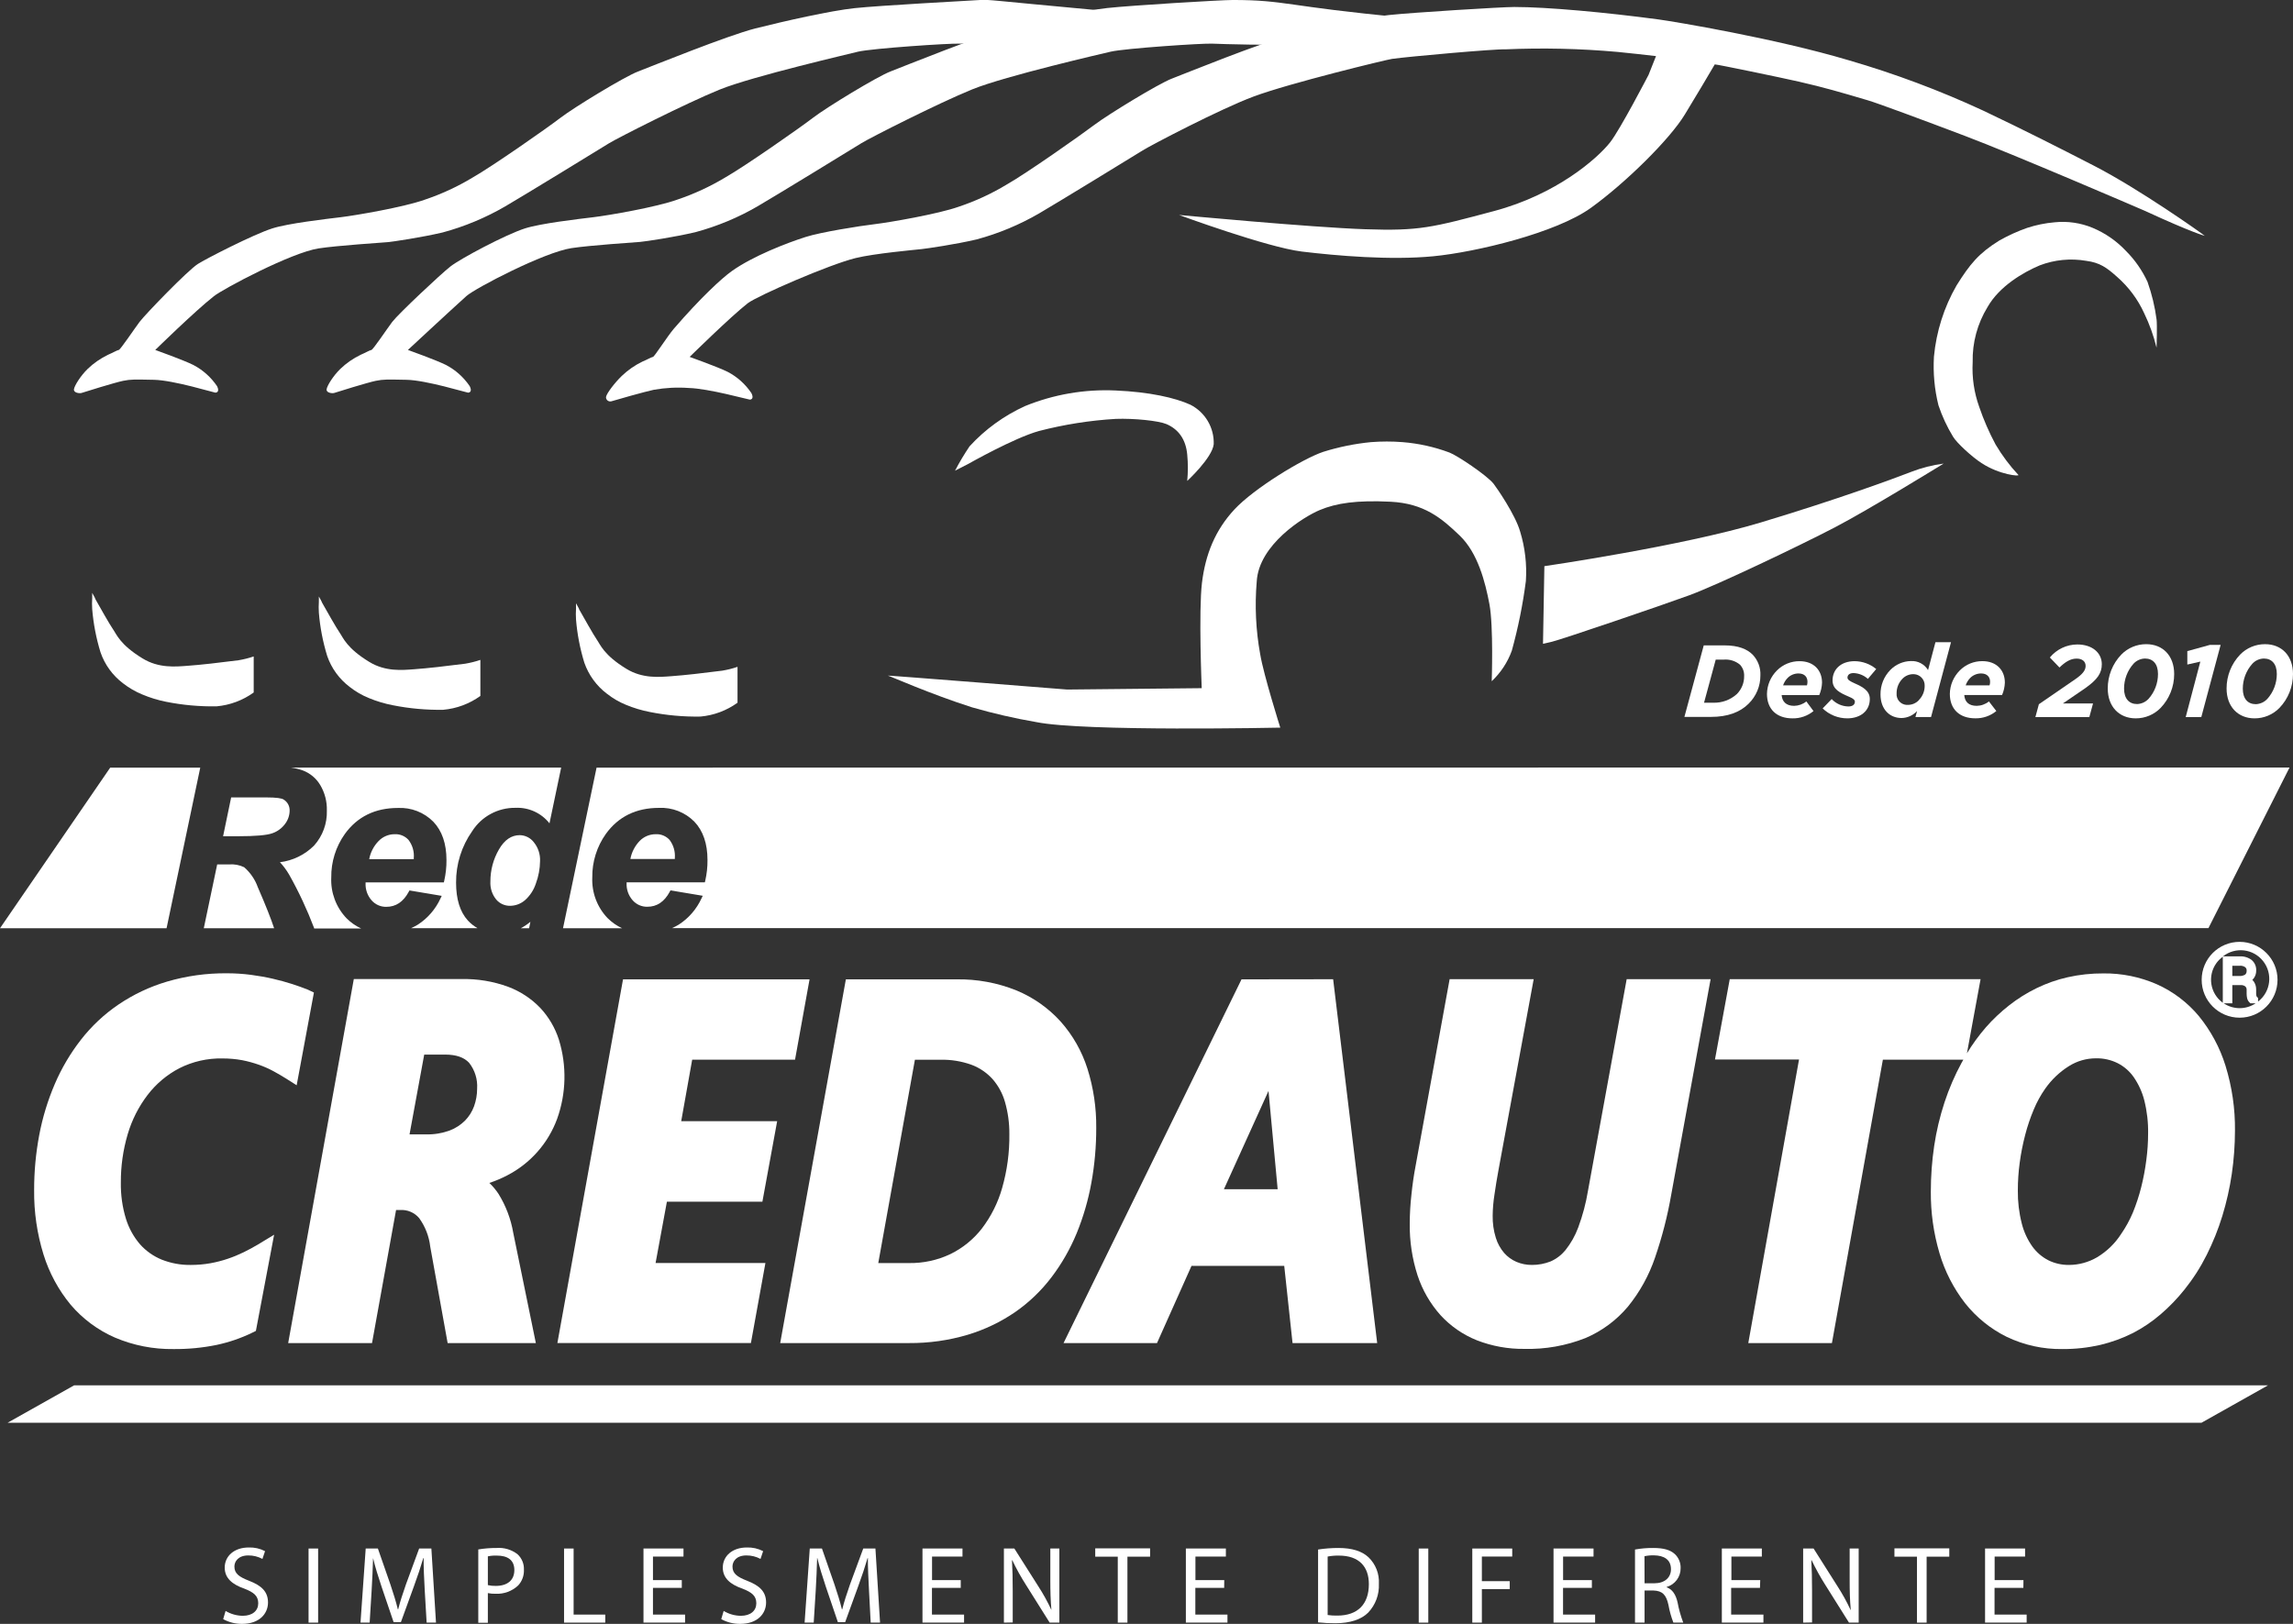 <?xml version="1.0" encoding="UTF-8"?>
<svg id="Camada_1" xmlns="http://www.w3.org/2000/svg" version="1.1" viewBox="0 0 551.33 390.53">
  <rect x="0" y="0" width="551.33" height="390.53" fill="#333333" stroke="none"/>
  <!-- Generator: Adobe Illustrator 29.5.1, SVG Export Plug-In . SVG Version: 2.1.0 Build 141)  -->
  <defs>
    <style>
      .st0 {
        fill: #fff;
      }
    </style>
  </defs>
  <path class="st0" d="M22.83,143.91l.2.35c.75,1.34,3.42,6.07,4.14,7.07.83,1.16,1.64,3.68,7.08,7,3.92,2.42,8,2,10.83,1.79,3.12-.22,7.75-.75,12.25-1.33,1.25-.21,2.47-.51,3.67-.92v8.67c-2.62,1.89-5.7,3.04-8.92,3.33-4.08.07-8.16-.3-12.16-1.1-1.97-.39-3.9-.99-5.75-1.77-1.64-.68-3.19-1.58-4.59-2.67-2.5-1.89-4.39-4.48-5.41-7.45-1.04-3.38-1.71-6.86-2-10.38-.06-.89-.06-1.78,0-2.67v-1.25l.75,1.38"/>
  <path class="st0" d="M77.33,144.74s.08.13.2.36c.75,1.33,3.42,6.06,4.14,7.06.83,1.17,1.64,3.68,7.08,7,3.92,2.42,8,2,10.83,1.79,3.12-.22,7.75-.75,12.25-1.33,1.25-.21,2.47-.51,3.67-.92v8.67c-2.62,1.89-5.7,3.04-8.92,3.33-4.08.07-8.16-.3-12.16-1.1-1.97-.38-3.9-.96-5.75-1.73-1.65-.67-3.19-1.57-4.59-2.67-2.5-1.89-4.39-4.48-5.41-7.45-1.04-3.38-1.71-6.86-2-10.38-.06-.89-.06-1.78,0-2.67v-1.25l.75,1.38"/>
  <path class="st0" d="M139.17,146.41l.2.35c.75,1.34,3.42,6.07,4.13,7.07.83,1.16,1.64,3.68,7.08,7,3.92,2.42,8,2,10.84,1.79,3.11-.22,7.75-.75,12.25-1.33,1.24-.21,2.47-.51,3.66-.92v8.63c-2.62,1.89-5.69,3.04-8.91,3.33-4.08.07-8.16-.3-12.17-1.1-1.97-.38-3.9-.96-5.75-1.73-1.64-.67-3.19-1.57-4.58-2.67-2.5-1.89-4.39-4.49-5.42-7.45-1.04-3.38-1.71-6.86-2-10.38-.06-.89-.06-1.78,0-2.67v-1.25l.75,1.38"/>
  <path class="st0" d="M37.33,84.16s6.84,2.45,9.17,3.62c2.29,1.2,4.24,2.95,5.69,5.09.66,1.33-.08,1.56-.41,1.56s-10.06-3-14.78-3.09-5.53-.13-7.41.25-9.43,2.72-9.93,2.9-2,0-1.88-.87,1.6-3.25,3.28-4.88c1.45-1.4,3.12-2.56,4.94-3.43,1.06-.44,2.19-1.11,2.56-1.15s3.65-4.94,5-6.75c1.54-2,11.46-12.26,14-13.92,1.76-1.14,13.23-7.06,17.92-8.56,3.71-1.19,12.75-2.25,16.44-2.69s15.33-2.46,20.2-4.21c4.02-1.35,7.87-3.13,11.5-5.32,4.63-2.62,17.88-11.87,21.13-14.37s15.37-9.88,18.63-11.13,21.56-8.68,28.24-10.37c6.95-1.75,18-4.25,23.88-4.88s27.19-1.78,30.19-1.96c2.45-.11,1.56,0,29.37,2.56,0,0-23.81,5-24.56,5.25-.75.25-7.5,2.81-9.75,2.69s-20.94,1.12-24.44,1.93c-1.31.36-25.31,5.88-33.31,9.13s-24.62,11.68-26.62,12.93-21,12.88-24.88,15.13c-4.73,2.75-9.8,4.87-15.08,6.29-5.07,1.19-11.88,2.21-13.25,2.33s-12,.81-16.55,1.5c-6.56,1-23,9.74-25.2,11.5-4.58,3.6-14.09,12.92-14.09,12.92Z"/>
  <path class="st0" d="M98.08,84.16s6.84,2.45,9.17,3.62c2.29,1.2,4.24,2.95,5.69,5.09.66,1.33-.07,1.56-.41,1.56s-10.06-3-14.78-3.09-5.53-.13-7.41.25-9.43,2.72-9.93,2.9-2,0-1.88-.87,1.6-3.25,3.28-4.88c1.45-1.4,3.12-2.56,4.94-3.43,1.06-.44,2.19-1.11,2.56-1.15s3.65-4.94,5-6.75c1.55-2,11.61-11.46,14-13.33s13.23-7.65,17.92-9.15c3.71-1.19,12.75-2.25,16.44-2.69s15.33-2.46,20.21-4.24c4.01-1.35,7.87-3.14,11.5-5.32,4.62-2.62,17.87-11.87,21.12-14.37s15.38-9.88,18.63-11.13,21.56-8.68,28.25-10.37c6.94-1.75,18-4.25,23.87-4.88s27.18-1.93,30.19-1.93c12.68,0,13,1.59,40.81,4.18,0,0-28.5,6.25-29.25,6.5s-14.25-.06-16.5-.18-20.94,1.12-24.44,1.93c-1.27.3-25.31,5.82-33.31,9.07s-24.62,11.68-26.62,12.93-21,12.88-24.88,15.13c-4.72,2.76-9.8,4.87-15.08,6.29-5.07,1.19-11.88,2.21-13.25,2.33s-12,.81-16.54,1.5c-6.57,1-23.07,9.61-25.21,11.5-4.08,3.67-14.09,12.98-14.09,12.98Z"/>
  <path class="st0" d="M503.5,39.87c-8.82-4.54-16.39-8.38-26.62-13.25-10.47-4.86-21.3-8.91-32.38-12.13-17.65-5.26-42-9.31-45.69-9.81-12.67-1.7-26.81-3-34.71-3-3,0-24.31,1.32-30.18,1.94s-16.92,3.16-23.92,4.92c-6.69,1.68-25,9.12-28.25,10.37s-15.33,8.63-18.58,11.09-16.5,11.79-21.17,14.41c-3.63,2.19-7.48,3.97-11.5,5.31-4.87,1.73-16.5,3.75-20.19,4.19s-12.89,1.9-16.6,3.08c-4.71,1.5-12.71,4.63-17.71,8.17-2.48,1.76-7.62,6.52-14,13.92-1.48,1.72-4.65,6.71-5,6.75s-1.5.71-2.56,1.14c-1.82.88-3.48,2.04-4.94,3.44-1.69,1.63-3.67,4.21-3.79,5.08-.03.55.4,1.02.95,1.05.02,0,.03,0,.05,0,.12,0,.24-.01.36-.05.5-.18,8.25-2.37,10.12-2.75,2.78-.49,5.62-.64,8.44-.43,4.72.12,14.3,2.79,14.64,2.79s1.07-.23.4-1.56c-1.44-2.14-3.39-3.9-5.68-5.1-2.34-1.17-9.17-3.61-9.17-3.61,0,0,10-9.83,13.99-12.92,2.36-1.79,19.55-9.29,25.92-10.85,4.47-1.1,14.46-2,15.83-2.15s8.19-1.14,13.25-2.33c5.29-1.42,10.36-3.54,15.09-6.29,3.87-2.25,22.87-13.88,24.87-15.13s18.54-9.92,26.63-12.94c8.66-3.23,32-8.88,33.31-9.06,3.86-.55,24.89-2.42,27.15-2.29,9.04-.4,18.1-.19,27.12.62,3,.29,6.19.66,9.19,1l-1.79,4.51s-6.88,13.25-9.26,16.25c-3.07,3.89-12.87,12.5-27.87,16.5s-18,4.82-31,4.38-44.75-3.43-44.75-3.43c0,0,21.2,7.8,29.53,8.8s21.26,2.13,31.59,1.13,29.55-5.63,37.88-11.63,19-16.5,22.62-22.5c2.67-4.36,5.71-9.51,7.17-12h.09c.24-.08,16.05,3.2,20.12,4.13,6.12,1.4,10,2.54,16.62,4.5,2.27.66,12.79,4.56,23.43,8.59,11.31,4.27,41.38,17.2,43.2,18,11.37,5.25,14.37,6,14.37,6-.75-.64-15.72-11.24-26.62-16.85Z"/>
  <path class="st0" d="M232.79,111.58s11-6.25,17-7.92c6.06-1.57,12.25-2.55,18.5-2.92,4.35-.16,10.26.44,12.17,1.25,2.89,1.24,4.67,3.67,5,7.34.2,2.11.2,4.22,0,6.33,0,0,6-5.52,6.37-8.83.13-3.99-2.06-7.69-5.62-9.5-3.67-1.67-9.83-3.07-18-3.42-7.44-.34-14.86.94-21.75,3.75-5.05,2.3-9.58,5.58-13.33,9.67-1.28,1.89-2.45,3.85-3.5,5.87"/>
  <path class="st0" d="M371.33,136.16s33.17-4.83,52-10.5,31.84-10.5,36.17-12.17c2.52-.98,5.15-1.66,7.83-2,0,0-17.83,11-26.16,15.34s-28.17,13.83-35,16.33-30.84,10.67-33,11.17l-2.17.5.33-18.67Z"/>
  <path class="st0" d="M358.67,163.83s.45-13.19-.55-18.52-2.79-12.31-7.12-16.48-8.56-7.77-16.67-8.17-13,.33-17,2-14.66,8.37-15.16,17.17c-.5,5.84-.22,11.73.83,17.5.83,5,4.83,17.66,4.83,17.66,0,0-47.16,1-58.66-1.33-5.2-.89-10.35-2.08-15.42-3.54-10.08-3.21-19.71-7.52-20.25-7.63-.83-.16,43.08,3.34,43.08,3.34l32.36-.33s-.77-18.51.06-25.34,3.17-12.67,7.83-17.67,16.34-12.16,21.34-13.83c3.73-1.17,7.57-1.95,11.46-2.33,2.54-.2,5.08-.2,7.62,0,3.85.31,7.63,1.15,11.25,2.5,1.88.71,9,5.47,10.61,7.5.73.93,5.22,7.41,6.39,11.5,1.18,3.85,1.65,7.89,1.38,11.91-.73,5.66-1.86,11.25-3.38,16.75-1.01,2.79-2.67,5.3-4.83,7.34Z"/>
  <polygon class="st0" points="1.83 342.16 17.83 333.16 545.33 333.16 529.33 342.16 1.83 342.16"/>
  <path class="st0" d="M127.53,221.69c-.72.59-1.49,1.11-2.31,1.55h2l.31-1.55Z"/>
  <path class="st0" d="M70,184.61c.94.12,1.87.34,2.77.66,1.77.66,3.26,1.9,4.23,3.53,1.1,1.85,1.65,3.97,1.59,6.12.1,3.11-1,6.13-3.08,8.44-2.21,2.21-5.1,3.62-8.2,4,.85.91,1.59,1.92,2.22,3,2.32,4.12,4.32,8.42,6,12.84v.09h11.3c-1.31-.6-2.5-1.44-3.52-2.46-2.5-2.63-3.83-6.17-3.66-9.8-.05-3.75,1.1-7.42,3.27-10.47,3-4.15,7.27-6.25,12.77-6.25,3.17-.15,6.26,1.05,8.5,3.31,2.1,2.2,3.16,5.3,3.16,9.21.02,1.68-.17,3.36-.54,5l-.09.38h-18.82v.19c-.07,1.52.45,3,1.46,4.14.89,1.01,2.17,1.57,3.51,1.55,2.32,0,4.09-1.18,5.41-3.62l.17-.32,7.76,1.3-.29.6c-1.18,2.58-3.07,4.78-5.45,6.32-.53.32-1.08.61-1.65.86h16c-.87-.5-1.66-1.13-2.34-1.87-1.87-2.06-2.82-5.11-2.82-9.07-.04-4.43,1.32-8.77,3.87-12.39,2.26-3.55,6.2-5.67,10.41-5.62,3.17-.15,6.21,1.24,8.18,3.73l2.81-13.41h-64.93Z"/>
  <path class="st0" d="M98.23,202c-.85-.94-2.08-1.45-3.35-1.38-1.47,0-2.87.61-3.88,1.67-1.15,1.2-1.93,2.71-2.23,4.34h10.72v-.26c.14-1.56-.31-3.12-1.26-4.37Z"/>
  <path class="st0" d="M126.17,216.54c1.25-1.09,2.17-2.5,2.68-4.07.64-1.72.98-3.54,1-5.37.08-1.65-.46-3.27-1.5-4.55-.81-1.05-2.05-1.68-3.38-1.7-2,0-3.67,1.12-5,3.43-1.36,2.34-2.07,5-2.06,7.71-.09,1.57.4,3.11,1.39,4.33.83.98,2.05,1.54,3.34,1.52,1.29,0,2.54-.47,3.53-1.3Z"/>
  <polygon class="st0" points="48.15 184.61 26.5 184.61 0 223.24 40.05 223.24 48.15 184.61"/>
  <path class="st0" d="M161,202c-.85-.94-2.08-1.45-3.35-1.38-1.45,0-2.84.58-3.85,1.62-1.15,1.2-1.93,2.71-2.23,4.34h10.69v-.26c.12-1.55-.33-3.08-1.26-4.32Z"/>
  <path class="st0" d="M143.44,184.61l-8.07,38.63h14.22c-1.31-.6-2.5-1.44-3.52-2.46-2.5-2.62-3.82-6.15-3.66-9.77-.05-3.75,1.1-7.42,3.27-10.47,3-4.15,7.27-6.25,12.77-6.25,3.17-.15,6.26,1.05,8.5,3.31,2.1,2.2,3.16,5.3,3.16,9.21.02,1.68-.17,3.36-.54,5l-.09.38h-18.82v.19c-.07,1.52.45,3,1.46,4.14.89,1.01,2.17,1.57,3.51,1.55,2.32,0,4.09-1.18,5.41-3.62l.17-.32,7.76,1.3-.29.6c-1.18,2.58-3.07,4.78-5.45,6.32-.53.32-1.08.61-1.65.86h369.42l19.5-38.63-407.06.03Z"/>
  <path class="st0" d="M65.91,223.24c-.7-2.15-2-5.47-3.92-9.87-.66-1.86-1.8-3.52-3.29-4.81-1.14-.55-2.4-.78-3.66-.67h-2.82l-3.22,15.35h16.91Z"/>
  <path class="st0" d="M63.89,191.77h-8.31l-1.94,9.34h3.58c4.18,0,7-.24,8.3-.73,1.2-.42,2.24-1.19,3-2.21.7-.91,1.1-2.02,1.12-3.17.05-1.11-.51-2.16-1.47-2.73-.42-.27-1.51-.5-4.28-.5Z"/>
  <path class="st0" d="M35.5,263.31c2.04-2.66,4.64-4.85,7.61-6.4,3.22-1.63,6.79-2.44,10.4-2.36,1.58,0,3.16.13,4.72.42,1.39.27,2.76.65,4.09,1.12,1.18.42,2.33.93,3.44,1.53,1.09.59,2.12,1.2,3.08,1.8l2.49,1.58,4.15-22.3-1.48-.7c-1.1-.44-2.37-.9-3.76-1.35s-3-.89-4.64-1.27-3.46-.7-5.27-.94c-1.92-.25-3.85-.37-5.79-.37-4.87-.04-9.71.63-14.38,2-4.17,1.23-8.11,3.1-11.71,5.54-3.42,2.33-6.46,5.18-9,8.45-2.54,3.27-4.65,6.84-6.28,10.65-1.69,3.95-2.95,8.07-3.74,12.29-.82,4.36-1.23,8.78-1.22,13.21-.06,5.25.7,10.47,2.25,15.48,1.37,4.42,3.59,8.53,6.54,12.1,2.9,3.41,6.54,6.1,10.64,7.89,4.45,1.89,9.25,2.83,14.09,2.76,3.49.03,6.96-.3,10.38-1,2.95-.63,5.82-1.61,8.53-2.93l.89-.44,4.38-23.13-3.83,2.32c-1.11.66-2.27,1.3-3.48,1.89-1.23.6-2.49,1.12-3.79,1.56-1.37.47-2.78.83-4.21,1.09-1.56.28-3.14.41-4.72.41-2.39.04-4.77-.4-7-1.28-1.99-.82-3.77-2.07-5.2-3.67-1.54-1.79-2.69-3.88-3.39-6.13-.87-2.83-1.28-5.79-1.23-8.75-.02-3.92.53-7.83,1.64-11.59,1.01-3.43,2.63-6.64,4.8-9.48Z"/>
  <path class="st0" d="M134.37,250c-.9-2.8-2.4-5.36-4.39-7.52-2.17-2.29-4.84-4.05-7.79-5.16-3.6-1.32-7.42-1.95-11.25-1.86h-25.87l-15.78,87.54h20.16l5.78-32h1c1.73-.11,3.41.61,4.54,1.93,1.47,2.03,2.4,4.41,2.68,6.9l4.18,23.17h21.21l-5.43-26.49c-.57-3.33-1.77-6.52-3.55-9.39-.63-.96-1.37-1.84-2.2-2.63,1.48-.49,2.92-1.1,4.3-1.82,5.56-2.87,9.84-7.72,12-13.6,2.19-6.12,2.34-12.79.43-19l-.02-.07ZM102,253.62h5c2.68,0,4.59.66,5.81,2,1.38,1.76,2.06,3.98,1.91,6.21,0,1.44-.25,2.87-.74,4.23-.47,1.28-1.2,2.44-2.15,3.42-1.05,1.05-2.32,1.87-3.71,2.4-1.78.65-3.67.97-5.57.93h-4.08l3.53-19.19Z"/>
  <polygon class="st0" points="183.31 289 186.86 269.64 163.79 269.64 166.43 254.84 191.16 254.84 194.65 235.53 149.8 235.53 134.02 322.99 180.55 322.99 184.04 303.74 157.63 303.74 160.35 289 183.31 289"/>
  <path class="st0" d="M261.46,257c-1.33-4.19-3.53-8.06-6.46-11.35-2.94-3.24-6.57-5.79-10.61-7.46-4.6-1.85-9.52-2.75-14.48-2.66h-26.53l-15.79,87.47h31c4.77.03,9.52-.64,14.1-2,4.05-1.22,7.9-3.06,11.39-5.45,3.33-2.31,6.27-5.13,8.72-8.35,2.47-3.25,4.5-6.8,6.06-10.57,1.61-3.93,2.8-8.01,3.55-12.19.79-4.35,1.18-8.77,1.17-13.19.05-4.83-.67-9.64-2.12-14.25ZM242.69,272.72c.06,4.4-.53,8.77-1.74,13-1,3.53-2.66,6.84-4.89,9.76-2.02,2.59-4.6,4.68-7.55,6.12-3.12,1.48-6.54,2.22-10,2.16h-7.34l8.81-48.9h6.08c2.58-.06,5.14.35,7.57,1.23,1.91.72,3.62,1.89,5,3.4,1.39,1.59,2.42,3.47,3,5.5.72,2.51,1.08,5.11,1.06,7.72h0Z"/>
  <path class="st0" d="M298.51,235.53l-42.79,87.47h22.47l8.3-18.57h22.29l2,18.57h20.35l-10.59-87.5-22.03.03ZM307.2,286h-12.92l10.72-23.64,2.2,23.64Z"/>
  <path class="st0" d="M381.83,286.3c-.5,3.04-1.29,6.02-2.36,8.9-.73,1.97-1.77,3.82-3.08,5.46-.96,1.17-2.18,2.1-3.57,2.71-1.43.56-2.95.85-4.48.84-1.28.01-2.55-.24-3.73-.74-1.13-.49-2.14-1.22-2.95-2.14-.91-1.07-1.59-2.3-2-3.64-.54-1.72-.79-3.52-.76-5.33.02-1.67.16-3.35.42-5,.3-2.05.62-4.1,1-6.09l8.44-45.78h-20.21l-8.19,44.93c-.41,2.14-.75,4.47-1,6.93-.26,2.29-.39,4.59-.4,6.89-.06,4.24.58,8.46,1.88,12.49,1.16,3.52,3.03,6.77,5.5,9.54,2.43,2.66,5.43,4.73,8.78,6.07,3.64,1.41,7.51,2.11,11.41,2.06,5.02.13,10-.76,14.67-2.6,3.97-1.69,7.48-4.29,10.25-7.6,2.85-3.51,5.05-7.51,6.5-11.79,1.69-4.92,2.99-9.97,3.88-15.09l9.47-51.83h-20.18l-9.29,50.81Z"/>
  <path class="st0" d="M535.11,256.32c-1.36-4.38-3.55-8.45-6.45-12-2.74-3.27-6.18-5.87-10.07-7.61-4.05-1.77-8.42-2.66-12.84-2.61-2.89-.02-5.77.29-8.59.92-2.61.59-5.15,1.48-7.55,2.66-2.31,1.13-4.5,2.5-6.52,4.09-2.03,1.59-3.91,3.36-5.61,5.3-1.69,1.95-3.21,4.04-4.55,6.25l3.28-17.83h-60.31l-3.55,19.31h20.21l-12.2,68.2h20.11l12.25-68.15h19.35c-.12.23-.26.45-.39.68-1.67,3.06-3.05,6.27-4.14,9.58-1.12,3.41-1.95,6.91-2.48,10.46-.54,3.64-.81,7.32-.81,11-.04,5.02.66,10.02,2.09,14.84,1.28,4.35,3.37,8.42,6.15,12,2.69,3.4,6.11,6.17,10,8.09,4.18,2,8.77,3.01,13.41,2.94,3.07.02,6.12-.32,9.11-1,2.72-.65,5.37-1.61,7.87-2.87,2.41-1.25,4.67-2.79,6.72-4.57,2.05-1.77,3.94-3.73,5.63-5.85,2.07-2.58,3.86-5.37,5.34-8.33,1.52-3.03,2.79-6.18,3.78-9.42,1.01-3.31,1.77-6.69,2.27-10.11.5-3.43.75-6.89.76-10.35.06-5.29-.71-10.56-2.27-15.62ZM516.49,272.62c0,2.13-.15,4.27-.43,6.38-.28,2.2-.69,4.37-1.23,6.52-.52,2.07-1.19,4.11-2,6.09-.76,1.81-1.71,3.54-2.83,5.16-1.47,2.29-3.45,4.2-5.78,5.6-2.04,1.19-4.36,1.83-6.73,1.84-1.73.02-3.45-.36-5-1.13-1.51-.78-2.81-1.9-3.81-3.27-1.2-1.69-2.07-3.58-2.57-5.59-.66-2.59-.97-5.25-.94-7.92,0-2.24.15-4.47.45-6.69.3-2.24.74-4.46,1.31-6.65.54-2.09,1.23-4.14,2.07-6.13.73-1.76,1.65-3.44,2.74-5,1.53-2.18,3.48-4.04,5.74-5.45,1.94-1.22,4.18-1.86,6.47-1.86,1.8-.04,3.58.36,5.19,1.15,1.54.78,2.86,1.92,3.86,3.33,1.19,1.72,2.07,3.63,2.58,5.66.65,2.6.96,5.28.91,7.96Z"/>
  <path class="st0" d="M538.5,226.51c-5.04,0-9.12,4.07-9.13,9.11s4.07,9.12,9.11,9.13,9.12-4.07,9.13-9.11h0c0-5.03-4.08-9.12-9.11-9.13ZM536.74,234.72v-2.46h1.75c.47-.05.95.07,1.34.34.27.22.4.57.35.91.02.33-.11.65-.35.87-.43.26-.93.38-1.43.34h-1.66ZM536.74,241.3v-4.39h2c.4-.03.8.08,1.12.32.23.22.35.54.32.86v.91c0,.36.04.72.12,1.07.09.38.28.73.56,1l.22.22h1.27c-2.32,1.56-5.36,1.56-7.68,0h2.07ZM542.93,240.85v-.85l-.24-.23c-.07-.07-.12-.15-.15-.25-.05-.2-.08-.4-.07-.6v-.92c.02-.67-.17-1.33-.53-1.89-.11-.16-.24-.31-.39-.44l.34-.39c.39-.53.6-1.18.59-1.84.06-.99-.35-1.95-1.11-2.58-.83-.62-1.85-.92-2.88-.86h-4c2.99-2.35,7.31-1.84,9.66,1.15,2.35,2.99,1.84,7.31-1.15,9.66h0l-.07.04ZM534.45,230.09v11.07c-3.06-2.22-3.74-6.49-1.53-9.55,0,0,0,0,0,0,.43-.58.94-1.09,1.52-1.51Z"/>
  <path class="st0" d="M54.24,387.42c1.25.75,2.67,1.15,4.12,1.17,2.36,0,3.73-1.24,3.73-3s-1-2.62-3.36-3.54c-2.9-1-4.7-2.54-4.7-5.05,0-2.78,2.3-4.84,5.76-4.84,1.37-.05,2.72.25,3.94.88l-.63,1.87c-1.04-.56-2.21-.85-3.39-.84-2.43,0-3.35,1.45-3.35,2.67,0,1.66,1.08,2.48,3.54,3.43,3,1.16,4.54,2.62,4.54,5.23s-2,5.13-6.23,5.13c-1.59.02-3.16-.37-4.55-1.14l.58-1.97Z"/>
  <path class="st0" d="M76.49,372.41v17.82h-2.3v-17.82h2.3Z"/>
  <path class="st0" d="M102.12,382.4c-.13-2.48-.29-5.47-.26-7.69h-.08c-.61,2.09-1.35,4.31-2.25,6.77l-3.14,8.64h-1.75l-2.88-8.48c-.84-2.51-1.56-4.81-2.06-6.93h0c-.06,2.22-.19,5.21-.35,7.88l-.47,7.64h-2.2l1.25-17.82h2.93l3,8.62c.74,2.19,1.35,4.15,1.8,6h.08c.45-1.8,1.08-3.75,1.87-6l3.17-8.62h2.94l1.11,17.82h-2.25l-.46-7.83Z"/>
  <path class="st0" d="M115,372.63c1.46-.24,2.93-.36,4.41-.35,1.79-.14,3.57.39,5,1.48,1.05.95,1.62,2.32,1.56,3.73.07,1.4-.43,2.77-1.38,3.8-1.47,1.38-3.43,2.1-5.44,2-.62.02-1.24-.04-1.85-.16v7.14h-2.3v-17.64ZM117.3,381.21c.62.14,1.26.21,1.9.19,2.78,0,4.47-1.35,4.47-3.81s-1.67-3.48-4.2-3.48c-.73-.03-1.46.03-2.17.18v6.92Z"/>
  <path class="st0" d="M135.62,372.41h2.3v15.89h7.61v1.93h-9.91v-17.82Z"/>
  <path class="st0" d="M163.92,381.88h-6.92v6.42h7.72v1.93h-10v-17.82h9.62v1.93h-7.34v5.66h6.93v1.88Z"/>
  <path class="st0" d="M174,387.42c1.25.75,2.67,1.16,4.13,1.17,2.35,0,3.72-1.24,3.72-3s-1-2.62-3.35-3.54c-2.91-1-4.71-2.54-4.71-5.05,0-2.78,2.3-4.84,5.76-4.84,1.37-.05,2.72.25,3.94.88l-.63,1.87c-1.04-.56-2.21-.85-3.39-.84-2.43,0-3.35,1.45-3.35,2.67,0,1.66,1.08,2.48,3.54,3.43,3,1.16,4.54,2.62,4.54,5.23s-2,5.13-6.23,5.13c-1.59.02-3.16-.37-4.55-1.14l.58-1.97Z"/>
  <path class="st0" d="M208.94,382.4c-.13-2.48-.29-5.47-.26-7.69h-.08c-.61,2.09-1.35,4.31-2.25,6.77l-3.14,8.64h-1.75l-2.88-8.48c-.84-2.51-1.56-4.81-2.06-6.93h-.05c-.05,2.22-.19,5.21-.34,7.88l-.48,7.64h-2.19l1.24-17.82h2.93l3,8.62c.74,2.19,1.35,4.15,1.8,6h.08c.45-1.8,1.08-3.75,1.87-6l3.18-8.62h2.93l1.11,17.82h-2.25l-.41-7.83Z"/>
  <path class="st0" d="M231,381.88h-6.92v6.42h7.72v1.93h-10v-17.82h9.62v1.93h-7.32v5.66h6.9v1.88Z"/>
  <path class="st0" d="M241.38,390.23v-17.82h2.51l5.71,9c1.2,1.85,2.27,3.78,3.2,5.78h0c-.21-2.38-.26-4.55-.26-7.32v-7.46h2.17v17.82h-2.33l-5.65-9c-1.24-1.93-2.35-3.93-3.33-6h-.08c.13,2.24.18,4.39.18,7.35v7.61l-2.12.04Z"/>
  <path class="st0" d="M268.76,374.37h-5.42v-2h13.19v2h-5.45v15.86h-2.32v-15.86Z"/>
  <path class="st0" d="M294.34,381.88h-6.93v6.42h7.72v1.93h-10v-17.82h9.62v1.93h-7.32v5.66h6.93l-.02,1.88Z"/>
  <path class="st0" d="M316.92,372.65c1.62-.25,3.25-.37,4.89-.37,3.31,0,5.66.77,7.22,2.22,1.73,1.66,2.65,4,2.51,6.4.12,2.56-.81,5.06-2.57,6.92-1.66,1.67-4.41,2.56-7.87,2.56-1.4.01-2.79-.06-4.18-.21v-17.52ZM319.22,388.4c.77.11,1.55.16,2.33.14,4.91,0,7.58-2.75,7.58-7.56,0-4.21-2.35-6.87-7.21-6.87-.91-.02-1.81.06-2.7.23v14.06Z"/>
  <path class="st0" d="M343.42,372.41v17.82h-2.3v-17.82h2.3Z"/>
  <path class="st0" d="M354,372.41h9.6v1.93h-7.3v5.92h6.7v1.91h-6.7v8.06h-2.3v-17.82Z"/>
  <path class="st0" d="M382.74,381.88h-6.92v6.42h7.71v1.93h-10v-17.82h9.62v1.93h-7.32v5.66h6.92v1.88Z"/>
  <path class="st0" d="M393.12,372.65c1.45-.26,2.93-.39,4.41-.37,2.46,0,4.05.45,5.16,1.46.93.87,1.44,2.1,1.4,3.38.03,2.1-1.35,3.95-3.36,4.54v.08c1.38.48,2.2,1.75,2.62,3.6.31,1.67.77,3.3,1.37,4.89h-2.37c-.53-1.38-.93-2.8-1.19-4.26-.53-2.46-1.48-3.38-3.57-3.46h-2.17v7.72h-2.3v-17.58ZM395.42,380.77h2.35c2.46,0,4-1.35,4-3.39,0-2.3-1.67-3.3-4.1-3.33-.76-.02-1.52.05-2.27.21l.02,6.51Z"/>
  <path class="st0" d="M423.17,381.88h-6.93v6.42h7.76v1.93h-10v-17.82h9.62v1.93h-7.32v5.66h6.93l-.06,1.88Z"/>
  <path class="st0" d="M433.55,390.23v-17.82h2.51l5.7,9c1.2,1.85,2.27,3.78,3.2,5.78h.04c-.22-2.38-.27-4.55-.27-7.32v-7.46h2.17v17.82h-2.33l-5.65-9c-1.23-1.93-2.34-3.94-3.33-6h-.08c.13,2.24.18,4.39.18,7.35v7.61l-2.14.04Z"/>
  <path class="st0" d="M460.92,374.37h-5.42v-2h13.19v2h-5.45v15.86h-2.32v-15.86Z"/>
  <path class="st0" d="M486.5,381.88h-6.93v6.42h7.72v1.93h-10v-17.82h9.62v1.93h-7.32v5.66h6.93l-.02,1.88Z"/>
  <path class="st0" d="M518.5,83.53c-.69-2.81-1.67-5.54-2.93-8.15-1.52-3.35-3.74-6.34-6.51-8.77-2.51-2.25-4.18-3.46-7.44-3.88-3.76-.65-7.63-.27-11.19,1.09-3.93,1.66-9.69,5-12.53,10-2.45,3.99-3.7,8.6-3.59,13.28-.2,3.67.34,7.34,1.59,10.8,1.06,3.1,2.37,6.11,3.92,9,1.56,2.63,3.39,5.09,5.48,7.32.39.39-4.49,0-8.86-2.85-2.23-1.44-5.93-4.8-6.85-6.35-1.45-2.38-2.63-4.92-3.51-7.56-.95-3.82-1.31-7.75-1.08-11.68.56-6.03,2.41-11.87,5.43-17.12,3.18-5.09,5.32-7.74,10.28-10.81,2.14-1.21,4.39-2.24,6.72-3.05,2.14-.7,4.35-1.15,6.6-1.34,3.11-.32,6.25.14,9.14,1.34,3.03,1.27,5.75,3.16,8,5.55,2.15,2.15,3.9,4.67,5.18,7.43,1.04,2.94,1.78,5.98,2.18,9.07.17,1.24,0,6.68,0,6.68"/>
  <path class="st0" d="M409.65,155.21h5c3.35,0,5.44.91,6.75,2.22,1.28,1.34,1.96,3.15,1.87,5,.01,2.56-1.01,5.01-2.83,6.8-2.07,2.07-5.05,3.18-9.05,3.18h-6.39l4.65-17.2ZM414.38,158.64h-1.85l-2.81,10.36h2.15c2.12.08,4.19-.67,5.76-2.1,1.13-1.15,1.76-2.7,1.73-4.31.05-1.01-.31-2-1-2.74-1.11-.92-2.55-1.35-3.98-1.21Z"/>
  <path class="st0" d="M428.38,167.16c.13,1.56,1.06,2.59,3,2.59,1.07-.02,2.11-.39,2.94-1.06l1.72,2.32c-1.43,1.17-3.23,1.79-5.07,1.75-3.8,0-6.12-2.22-6.12-5.87.03-2.12.89-4.14,2.39-5.64,1.44-1.45,3.41-2.26,5.45-2.24,3.43,0,5.4,2.21,5.4,5.15-.03,1.03-.26,2.05-.67,3h-9.04ZM428.73,164.82h5.74c.08-.28.12-.57.12-.86,0-1.08-.64-2-2.17-2-.99,0-1.94.4-2.63,1.11-.48.5-.84,1.09-1.06,1.75Z"/>
  <path class="st0" d="M438.24,170.37l2.17-2.25c1.04,1.11,2.48,1.75,4,1.78,1,0,1.58-.42,1.58-1.16,0-.49-.61-.84-1.53-1.23-2.07-.89-3.84-1.75-3.84-3.87,0-2.64,2-4.63,5.3-4.63,1.9.01,3.74.68,5.2,1.89l-2,2.37c-.95-.86-2.17-1.35-3.45-1.4-.92,0-1.46.41-1.46,1.1,0,.52.64.89,1.75,1.38,1.73.77,3.62,1.68,3.62,3.75,0,2.88-2.26,4.66-5.42,4.66-2.21,0-4.33-.86-5.92-2.39Z"/>
  <path class="st0" d="M460.94,171c-.96,1.04-2.3,1.65-3.72,1.68-2.88,0-5.07-2.1-5.07-5.67-.03-2.2.82-4.32,2.36-5.89,1.3-1.33,3.07-2.1,4.93-2.14,1.68-.1,3.27.74,4.14,2.17l1.78-6.71h3.74l-4.8,18h-3.75l.39-1.44ZM461.34,168.39c.92-.91,1.44-2.15,1.43-3.45.06-1.5-1.11-2.75-2.6-2.81-.08,0-.16,0-.24,0-.95.03-1.85.42-2.51,1.11-.92.94-1.42,2.21-1.4,3.52-.12,1.41.93,2.64,2.34,2.76.14.01.28.01.42,0,.97-.01,1.89-.41,2.56-1.1v-.03Z"/>
  <path class="st0" d="M472.29,167.16c.12,1.56,1,2.59,3,2.59,1.07-.02,2.1-.39,2.93-1.06l1.78,2.31c-1.43,1.17-3.23,1.79-5.07,1.75-3.8,0-6.11-2.22-6.11-5.87.03-2.12.89-4.14,2.39-5.64,1.44-1.45,3.4-2.26,5.44-2.24,3.43,0,5.4,2.21,5.4,5.15-.03,1.03-.26,2.05-.67,3h-9.09ZM472.63,164.82h5.74c.09-.28.13-.57.13-.86,0-1.08-.65-2-2.17-2-.99,0-1.95.4-2.64,1.11-.48.5-.84,1.1-1.06,1.75Z"/>
  <path class="st0" d="M490.23,169.36l8.73-6c1.67-1.15,2.51-2.09,2.51-3.2s-.84-1.77-2.17-1.77c-1.5,0-2.76.83-4.12,2.14l-2.31-2.41c1.63-1.97,4.04-3.12,6.6-3.13,3.58,0,5.89,2,5.89,4.75,0,2.12-1,3.67-4.06,5.82l-5.3,3.62h7.25l-.89,3.28h-12.97l.84-3.1Z"/>
  <path class="st0" d="M522.76,162.09c.01,3.03-1.15,5.96-3.25,8.15-1.57,1.62-3.74,2.53-6,2.52-4,0-6.72-2.84-6.72-7.17-.01-3.04,1.15-5.96,3.25-8.16,1.58-1.62,3.74-2.52,6-2.51,4.04,0,6.72,2.83,6.72,7.17ZM516.58,168.09c1.48-1.65,2.29-3.79,2.29-6,0-2.44-1.23-3.72-3.13-3.72-1.04.03-2.03.47-2.74,1.23-1.48,1.65-2.29,3.79-2.29,6,0,2.44,1.23,3.72,3.13,3.72,1.04-.03,2.03-.48,2.74-1.24h0Z"/>
  <path class="st0" d="M529.05,159.11l-3.13.71v-3.23l5.43-1.5h2.58l-4.65,17.37h-3.75l3.52-13.35Z"/>
  <path class="st0" d="M551.33,162.09c.01,3.03-1.15,5.96-3.25,8.15-1.57,1.62-3.74,2.53-6,2.52-4,0-6.72-2.84-6.72-7.17-.01-3.04,1.15-5.96,3.25-8.16,1.58-1.62,3.74-2.52,6-2.51,4.04,0,6.72,2.83,6.72,7.17ZM545.15,168.09c1.48-1.65,2.29-3.79,2.29-6,0-2.44-1.23-3.72-3.13-3.72-1.05.03-2.05.48-2.76,1.26-1.48,1.65-2.29,3.79-2.29,6,0,2.44,1.23,3.72,3.13,3.72,1.05-.04,2.05-.49,2.76-1.27h0Z"/>
</svg>